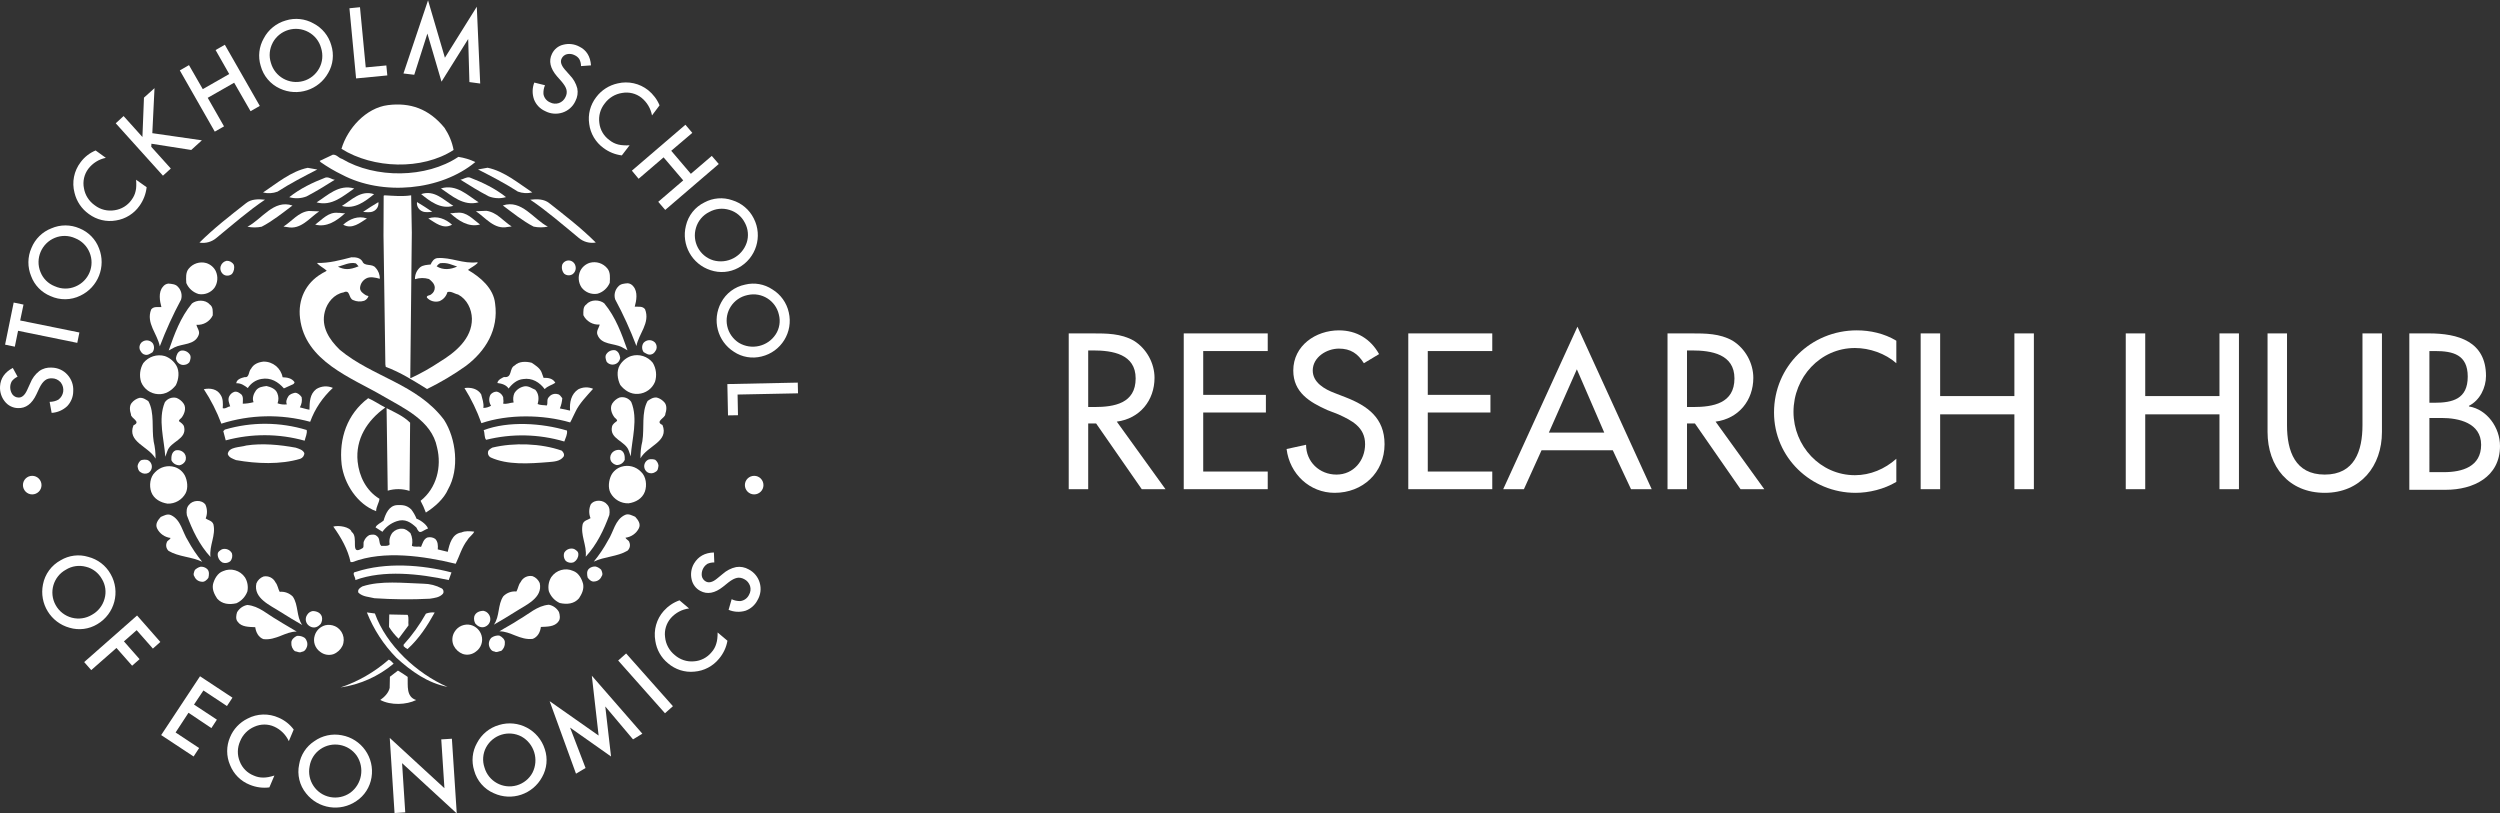 <?xml version="1.0" encoding="utf-8"?>
<!-- Generator: Adobe Illustrator 15.0.0, SVG Export Plug-In . SVG Version: 6.00 Build 0)  -->
<!DOCTYPE svg PUBLIC "-//W3C//DTD SVG 1.1//EN" "http://www.w3.org/Graphics/SVG/1.1/DTD/svg11.dtd">
<svg version="1.1"
	 id="svg2" xmlns:rdf="http://www.w3.org/1999/02/22-rdf-syntax-ns#" xmlns:cc="http://creativecommons.org/ns#" xmlns:svg="http://www.w3.org/2000/svg" xmlns:dc="http://purl.org/dc/elements/1.1/"
	 xmlns="http://www.w3.org/2000/svg" xmlns:xlink="http://www.w3.org/1999/xlink" x="0px" y="0px" width="248.682px"
	 height="80.903px" viewBox="-0.014 8.542 248.682 80.903" enable-background="new -0.014 8.542 248.682 80.903"
	 xml:space="preserve">
<rect x="-0.014" y="8.542" width="248.682" height="80.903" fill="#333333" stroke="none"/>
<g id="g10" transform="matrix(1.333,0,0,-1.333,0,133.653)">
	<g id="g12" transform="scale(0.1)">
		<path id="path14" fill="#FFFFFF" d="M338.379,826.652c-1.091,5.933-3.453,11.503-6.782,16.527
			c-11.741,14.344-25.726,19.006-42.191,16.948s-30.264-17.494-34.684-32.626C278.328,812.67,314.832,811.399,338.379,826.652"/>
		<path id="path16" fill="#FFFFFF" d="M238.44,818.482l0.725-0.908c5.024-3.512,10.349-6.661,15.861-9.324
			c30.143-15.981,73.788-12.045,99.576,9.382c-3.995,1.937-8.295,3.208-12.653,3.875c-23.972-16.04-61.985-16.282-86.803-1.512
			c-2.604,0.667-3.875,3.267-6.841,3.146L238.44,818.482"/>
		<path id="path18" fill="#FFFFFF" d="M196.187,794.934c3.571-0.908,7.324-0.667,10.774,0.604
			c9.565,6.174,19.794,11.44,29.722,16.527l-7.141,1.271C217.072,810.791,206.235,801.592,196.187,794.934"/>
		<path id="path20" fill="#FFFFFF" d="M228.571,791.968c7.266,3.754,14.348,8.17,21.189,12.469
			c-2.424,0.179-4.178,2.238-6.962,1.633c-9.565-3.691-18.948-8.17-27.059-14.648C219.976,790.21,224.454,790.393,228.571,791.968"
			/>
		<path id="path22" fill="#FFFFFF" d="M236.137,787.548c11.44-3.146,19.977,4.904,28.088,10.353
			C252.784,801.35,244.248,792.635,236.137,787.548"/>
		<path id="path24" fill="#FFFFFF" d="M255.026,784.885c9.562-2.787,17.552,3.571,24.031,8.778
			C269.191,796.992,262.288,789.306,255.026,784.885"/>
		<path id="path26" fill="#FFFFFF" d="M183.413,786.881c-11.924-9.382-23.727-18.461-34.684-29.355
			c4.6-0.787,9.261,0.542,12.773,3.571c11.62,9.562,24.089,20.398,36.138,28.451C192.616,790.089,187.288,790.089,183.413,786.881"
			/>
		<path id="path28" fill="#FFFFFF" d="M270.824,780.465c2.3-0.242,5.204-0.604,7.383,0.304c2.787,1.088,4.482,3.933,4.058,6.962
			C278.207,785.369,274.578,783.007,270.824,780.465"/>
		<path id="path30" fill="#FFFFFF" d="M184.563,769.387c3.512-0.725,7.083-0.725,10.594,0c7.928,4.058,16.04,10.594,23.002,15.802
			C204.056,789.969,195.278,774.899,184.563,769.387"/>
		<path id="path32" fill="#FFFFFF" d="M211.439,769.508l2.908-0.421c10.049-2.179,16.644,7.02,23.727,11.741l-7.808,0.304
			C222.459,780.165,217.738,773.445,211.439,769.508"/>
		<path id="path34" fill="#FFFFFF" d="M252.118,779.74c-7.141,0.787-11.682-4.904-17.01-8.778c8.599-2.3,16.223,2.904,22.339,8.536
			C255.568,779.195,254.117,779.861,252.118,779.74"/>
		<path id="path36" fill="#FFFFFF" d="M273.728,775.562c-6.658,2.241-12.894-0.363-17.736-4.658
			C262.65,767.088,268.824,772.537,273.728,775.562"/>
		<path id="path38" fill="#FFFFFF" d="M396.61,667.874c-4.237,1.091-9.445,1.15-12.59-1.996c-4.479-2.179-1.454-9.503-8.053-8.657
			c-1.029-0.546-4.6-1.875-4.9-4.479c3.087-0.363,6.537-1.271,8.353-4.116c2.662,3.512,6.354,6.72,10.957,7.083
			c6.537,1.029,12.166-2.362,15.978-7.507c2.483,2.545,5.449,2.966,7.932,4.724c-1.696,3.146-5.145,3.871-8.719,3.629l-1.633,4.42
			C402.543,664.124,399.152,666.182,396.61,667.874"/>
		<path id="path40" fill="#FFFFFF" d="M429.236,631.135c2.908,6.292,8.416,11.862,13.257,17.307
			c-3.571,1.516-7.625,1.395-11.136-0.421c-5.266-3.512-6.537-9.686-6.053-15.861l-7.628,1.633c1.029,2.421,1.637,5.024,1.816,7.628
			c-0.967,1.15-1.754,2.783-3.512,3.025c-2.358,0.667-4.9-0.179-6.416-2.117c-1.996-1.754-0.604-4.6-1.633-6.357
			c-2.3,0.366-4.72,0.121-6.841,1.091c1.091,3.754,0.97,7.628-1.754,10.653c-2.604,1.029-4.662,2.845-7.749,2.604
			c-3.208-0.483-6.053-2.3-7.808-5.087c-0.97-2.179-1.15-4.658-0.608-7.02c-2.783-0.121-5.083-1.512-7.866-0.787
			c0.663,1.454,0,3.087,0.121,4.541c-0.729,2.238-2.666,3.933-4.966,4.358c-1.816-0.062-3.508-0.908-4.6-2.362
			c-1.333-2.6-1.15-5.691,0.483-8.17c-1.696-1.029-3.691-1.637-5.75-1.637c0.546,3.574-0.846,6.841-1.633,10.17
			c-2.545,4.116-7.566,5.391-12.469,4.662c5.145-8.232,9.382-17.069,12.649-26.21c19.735,6.775,45.824,6.541,66.226,0.549
			C426.878,625.921,427.907,628.711,429.236,631.135"/>
		<path id="path42" fill="#FFFFFF" d="M421.003,609.097c0.908,2.6,2.424,5.325,2,8.174c-18.827,5.632-43.766,7.258-62.168,0.3
			c0.908-2.3,0.363-5.566,1.816-7.207C381.841,615.154,401.997,614.729,421.003,609.097"/>
		<path id="path44" fill="#FFFFFF" d="M420.399,597.722c1.029,1.626-0.121,3.567-1.392,4.6c-15.377,5.383-35.592,6.108-51.636,2.241
			c-1.15-0.615-2.966-1.641-3.267-3.032c-0.425-1.699,0.363-3.45,1.875-4.292c12.59-5.815,28.934-4.666,43.162-3.516
			C413.196,594.09,417.737,594.207,420.399,597.722"/>
		<path id="path46" fill="#FFFFFF" d="M184.805,648.988c2.303,3.571,5.933,6.053,10.111,6.782c7.02,1.329,12.649-2.241,16.827-7.024
			l4.479,2c1.333,0.784,3.27,0.908,3.45,2.662c-2.058,2.966-5.446,3.512-8.895,3.633c-1.274,6.837-7.266,11.803-14.286,11.682
			c-3.754-0.425-7.386-1.816-9.261-5.328c-2-1.937-1.15-6.841-4.724-6.233c-2.479-0.608-6.112-1.637-6.295-4.603
			C179.659,652.804,182.446,650.805,184.805,648.988"/>
		<path id="path48" fill="#FFFFFF" d="M248.306,649.109c-4.058,1.758-8.657,1.454-12.411-0.908
			c-4.904-3.812-4.904-9.503-5.083-15.374c-2.421,0.363-4.904,1.271-7.145,1.754c1.333,2.3,1.816,5.024,1.333,7.628
			c-1.088,1.512-2.845,3.27-4.962,3.27c-1.937-0.487-4.116-1.091-5.145-2.966c-1.029-1.637-1.879-3.875-0.908-5.691
			c-2.362-0.304-4.783-0.062-6.962,0.787c0.908,2.421,0.846,5.145-0.183,7.504c-1.208,3.27-4.904,4.662-8.049,5.387
			c-2.966-0.421-5.874-0.663-7.87-3.267c-1.633-2.241-3.087-5.812-1.816-8.778c-2.604-0.725-5.328-1.088-8.049-1.15
			c0,2.3,0.604,5.024-0.97,6.841c-1.454,1.15-3.025,2.483-5.204,2.058c-1.758-0.546-3.208-1.816-3.995-3.512
			c-1.212-2.604,0.242-5.387,0.787-7.383c-1.937-0.121-3.453-2.058-5.57-1.333c0.242,3.45,0.3,7.203-1.633,9.987
			c-2.545,4.299-7.69,5.208-12.473,4.178c5.328-8.053,9.686-16.707,13.077-25.723c21.489,6.841,44.491,7.324,66.284,1.392
			C234.866,633.494,240.74,642.147,248.306,649.109"/>
		<path id="path50" fill="#FFFFFF" d="M167.677,617.996l-1.15-1.15l1.813-6.899c19.31,5.208,39.65,5.149,58.901-0.242
			c0.542,2.6,2.058,5.325,1.512,7.983C208.839,623.745,187.592,623.87,167.677,617.996"/>
		<path id="path52" fill="#FFFFFF" d="M226.996,600.447c-1.088,2.476-3.992,3.208-6.416,4.05c-11.741,2.175-25.06,3.45-36.863,1.633
			c-4.904-1.509-13.136-0.85-13.861-6.357c0.908-2.783,3.812-3.508,6.112-4.541c15.436-2.783,33.355-3.442,48.003,0.967
			C225.787,596.873,226.996,598.506,226.996,600.447"/>
		<path id="path54" fill="#FFFFFF" d="M295.884,549.595c6.237,2.175,10.532-0.784,14.711-4.666c2.721-5.742,3.267-2.9,8.716-0.718
			c-1.392,3.633-6.962,6.841-8.595,7.258c-0.97,2.542-2.362,4.9-3.995,7.024c-3.512,3.267-6.537,3.267-10.532,3.149
			c-6.053-0.366-8.657-6.665-10.049-11.565c-2-1.75-5.145-2.849-5.995-5.083l5.145-3.274
			C287.893,545.413,291.585,548.137,295.884,549.595"/>
		<path id="path56" fill="#FFFFFF" d="M348.728,535.613c1.212,2.241,4.358,4.292,5.024,6.233c-3.267,0.359-6.658,0.667-9.503-0.608
			c-7.02-0.967-8.958-8.591-10.228-14.465l-7.449,1.816c0.245,2.966,0.121,5.867-1.937,7.874c-1.754,1.208-3.992,1.509-5.991,0.967
			c-2.783-1.392-3.391-4.365-4.541-6.958c-2.117,0.542-4.904-0.366-6.837,0.776c0.725,3.208,0.3,6.548-1.091,9.507
			c-1.937,1.641-3.512,3.208-6.112,3.267c-2.725,0.19-5.391-0.908-7.266-2.9c-1.937-2.483-2.725-5.691-2.12-8.774
			c-1.15-1.641-4.116-0.908-6.233-1.157c-2.241,2-0.546,5.574-3.45,7.449c-1.271,1.333-3.875,1.091-5.57,0.608
			c-1.696-0.967-3.087-2.483-3.812-4.299c-1.029-1.633,0.242-4.417-1.091-5.383c-10.107-6.299-2.542,8.291-8.232,12.1
			c-1.088,3.691-9.562,5.142-13.678,3.94c5.87-8.174,10.833-16.948,12.891-26.455h1.454c23.547,8.958,53.448,4.417,76.996-1.274
			C342.795,523.689,344.553,530.281,348.728,535.613"/>
		<path id="path58" fill="#FFFFFF" d="M336.804,511.399c-22.094,5.815-49.274,7.69-71.125,0.483
			c-4.058-0.425-0.242-4.058-0.604-6.174c21.064,7.749,47.878,4.724,69.672,0L336.804,511.399"/>
		<path id="path60" fill="#FFFFFF" d="M330.447,495.535c0.85,1.333,0.425,3.091-0.908,3.94c-4.175,2.241-8.895,3.45-13.619,3.508
			c-15.132,0.483-31.901,2.483-45.579-2c-1.637-0.967-3.816-2.175-3.029-4.658c3.27-3.149,7.749-3.091,11.986-4.175
			c13.74-0.908,27.543-1.091,41.283-0.366C324.214,492.385,327.905,492.634,330.447,495.535"/>
		<path id="path62" fill="#FFFFFF" d="M172.943,734.099c1.571,1.875,2.117,4.479,1.45,6.837c-1.088,1.937-3.146,3.087-5.325,3.029
			c-2.12-0.425-3.816-1.937-4.479-3.995c-0.729-2.421,0.242-5.024,2.358-6.416C168.827,732.462,171.248,732.704,172.943,734.099"/>
		<path id="path64" fill="#FFFFFF" d="M148.125,719.147c4.479-0.787,8.958,0.967,11.741,4.541c2.545,3.691,2.908,8.474,1.029,12.59
			c-1.45,2.904-3.995,5.024-7.083,5.991c-4.779,1.333-9.924-0.304-13.074-4.175c-2.362-2.725-2.058-6.962-1.816-10.715
			C140.618,723.322,144.009,720.355,148.125,719.147"/>
		<path id="path66" fill="#FFFFFF" d="M112.712,707.644c-4.058-10.228,4.783-18.34,6.416-27.543
			c4.541,11.927,9.807,23.547,15.861,34.808c1.088,3.45,0.121,7.262-2.483,9.807c-1.633,1.813-4.358,1.996-6.962,2.238
			c-1.633-0.179-3.146-1.029-4.116-2.421c-3.512-3.995-2.3-10.715-1.088-15.132C117.495,709.34,114.529,710.006,112.712,707.644"/>
		<path id="path68" fill="#FFFFFF" d="M130.023,679.318c6.053,3.025,15.194,1.633,18.102,9.199c1.208,2.904-1.212,5.266-1.637,7.687
			c5.087-0.421,9.928,2.362,12.169,7.024c0,2.904,0.421,6.354-2.3,8.17c-3.27,3.812-9.807,3.391-13.198,0.725
			c-8.657-10.47-13.074-22.819-17.373-35.109L130.023,679.318"/>
		<path id="path70" fill="#FFFFFF" d="M105.146,682.647c-1.15-1.395-1.516-3.329-0.908-5.024c0.787-1.516,1.633-3.149,3.508-3.633
			c2.241-0.85,4.116,0.604,5.933,1.696c1.516,1.996,1.516,4.783,0.121,6.841c-2.058,2.421-5.687,2.721-8.112,0.663
			C105.447,683.009,105.326,682.826,105.146,682.647"/>
		<path id="path72" fill="#FFFFFF" d="M141.284,668.361c0.667,1.633,1.392,4.054,0.242,5.687c-1.454,2.179-4.058,3.329-6.658,2.845
			c-2.483-0.908-3.27-3.267-3.695-5.629c0.242-2.362,2-4.296,4.299-4.904C137.714,665.878,139.951,666.665,141.284,668.361"/>
		<path id="path74" fill="#FFFFFF" d="M106.842,667.632c-2.545-4.237-3.149-9.441-1.637-14.165c2.12-5.204,7.024-8.716,12.59-9.02
			c5.511-0.421,10.17,2.604,13.319,6.661c2.179,4.358,2.904,10.411,0.363,14.707c-1.937,3.27-4.962,5.753-8.536,7.024
			C117.07,674.535,110.713,672.477,106.842,667.632"/>
		<path id="path76" fill="#FFFFFF" d="M124.757,601.897c2.421,7.441,14.648,8.716,12.532,18.098c-0.425,2-2.421,3.142-3.875,4.299
			c0,1.143,1.15,1.626,1.996,2.6c2,2.6,3.695,6.962,1.637,10.291c-1.271,1.937-3.149,3.512-5.328,4.42
			c-3.329,0.908-6.899-0.425-8.837-3.27c-5.266-12.649-0.425-27.905,0.363-40.613L124.757,601.897"/>
		<path id="path78" fill="#FFFFFF" d="M99.514,621.204c-5.021-12.466,11.261-15.615,16.465-24.873
			c0.062,4.292-0.421,8.591-1.392,12.708c-1.633,9.983,0.787,21.489-3.933,30.084c-1.937,1.333-3.995,2.845-6.779,2.542
			c-2.303-0.667-4.299-1.996-5.753-3.812c-1.816-2.241-1.392-5.812-0.483-8.474C97.214,626.47,105.688,623.928,99.514,621.204"/>
		<path id="path80" fill="#FFFFFF" d="M133.898,591.365c1.696,0.359,3.208,1.392,4.116,2.9c0.97,1.816,0.787,4.058-0.363,5.757
			c-1.575,2.109-4.237,3.083-6.841,2.417c-2.783-1.274-3.146-4.358-3.025-7.266C128.873,592.757,131.294,591.306,133.898,591.365"/>
		<path id="path82" fill="#FFFFFF" d="M104.784,586.216c1.633-1.267,3.871-1.458,5.687-0.608c2.604,1.458,3.512,4.79,2.058,7.383
			c-0.604,1.099-1.571,1.941-2.725,2.366c-1.571,0.3-3.208,0.242-4.72-0.242c-1.392-1.091-2.3-2.666-2.542-4.358
			C102.784,589.241,102.968,587.249,104.784,586.216"/>
		<path id="path84" fill="#FFFFFF" d="M124.94,562.727c5.629-0.176,10.836,2.849,13.499,7.808c1.996,3.882,1.271,9.448-0.604,13.198
			c-1.637,3.032-4.299,5.273-7.57,6.299c-5.204,1.633-10.895,0.117-14.648-3.875c-3.812-3.508-4.537-10.049-2.845-14.773
			C114.708,566.184,119.733,563.518,124.94,562.727"/>
		<path id="path86" fill="#FFFFFF" d="M159.141,547.354c-1.091,2.791-3.691,2.791-5.75,4.358c1.329,3.325,1.271,7.024-0.183,10.291
			c-2.904,3.933-9.565,3.391-12.228-0.125c-1.996-1.934-2.058-5.2-1.633-7.808c4.054-11.016,9.261-22.031,17.615-31.113
			C155.933,531.614,161.136,538.997,159.141,547.354"/>
		<path id="path88" fill="#FFFFFF" d="M124.332,533.738c-0.905-2.124-0.363-4.6,1.333-6.24c7.566-4.541,17.373-4.358,25.122-8.174
			c-4.058,4.966-7.628,10.239-10.653,15.864c-4.116,6.299-5.145,15.439-12.59,18.948c-2.787,1.326-5.391-0.425-7.69-1.333
			c-2.179-2.424-4.296-5.325-2.721-8.591c1.934-3.94,5.75-6.541,10.045-7.09C126.515,535.496,124.699,535.364,124.332,533.738"/>
		<path id="path90" fill="#FFFFFF" d="M165.678,518.899c2.12-0.908,4.541-0.483,6.237,1.033c1.271,1.633,1.633,3.816,1.029,5.808
			c-1.454,2.666-4.603,3.882-7.445,2.915c-1.637-0.974-3.27-1.882-3.149-3.999C162.411,522.239,163.682,520.115,165.678,518.899"/>
		<path id="path92" fill="#FFFFFF" d="M150.121,504.5c2.3-0.542,4.116,1.274,5.266,2.842c0.546,2.124,0.908,5.024-1.029,6.724
			c-1.329,1.143-3.087,1.75-4.904,1.567c-1.575-0.425-2.966-1.267-4.116-2.358c-0.667-1.45-1.512-3.574-0.363-4.907
			C145.822,506.192,147.821,504.734,150.121,504.5"/>
		<path id="path94" fill="#FFFFFF" d="M176.331,488.401c3.816,1.75,6.72,4.893,8.174,8.833c0.725,3.574,0.121,7.324-1.816,10.474
			c-3.571,5.259-10.474,7.266-16.344,4.658c-4.116-1.392-6.537-5.933-7.507-9.807c-0.725-4.05,1.029-7.507,3.087-10.657
			C165.557,487.727,170.944,487.185,176.331,488.401"/>
		<path id="path96" fill="#FFFFFF" d="M209.139,481.978c5.632-3.508,10.957-6.833,16.285-9.807
			c-4.479,6.299-2.725,14.897-7.024,21.189c-2.542,2.6-6.174,3.933-9.803,3.567c-1.274,2.3-1.395,4.907-3.149,7.09
			c-1.633,3.325-5.266,5.083-8.899,4.351c-2.421-0.908-4.358-2.725-5.325-5.142C188.741,492.092,201.757,486.819,209.139,481.978"/>
		<path id="path98" fill="#FFFFFF" d="M196.428,461.638c9.445-1.143,16.586,5.757,24.88,5.632
			c-4.237,2.659-9.686,5.574-14.528,8.716c-7.266,4.05-13.561,10.349-22.339,11.14c-3.208-0.608-5.991-2.607-7.625-5.449
			c-0.667-1.934-1.212-5.208,0.421-7.024c2.845-4.116,8.595-3.875,13.136-4.116C190.858,466.787,192.737,463.03,196.428,461.638"/>
		<path id="path100" fill="#FFFFFF" d="M239.165,472.903c1.029,1.626,1.392,3.633,0.908,5.508c-0.97,2.959-3.875,4.116-6.779,4.175
			c-1.696-0.242-3.208-1.274-4.116-2.725c-1.937-2.725-1.274-6.475,1.45-8.35c0.483-0.366,1.091-0.608,1.637-0.85
			C235.049,469.695,237.349,470.962,239.165,472.903"/>
		<path id="path102" fill="#FFFFFF" d="M238.861,452.132c2.787-2.175,6.416-2.842,9.807-1.75c2.966,1.15,5.387,3.391,6.779,6.233
			c2.483,5.632-0.059,12.231-5.687,14.707c-2.241,0.974-4.724,1.216-7.083,0.674c-3.816-1.033-6.841-3.94-7.932-7.69
			C233.295,459.763,234.987,454.856,238.861,452.132"/>
		<path id="path104" fill="#FFFFFF" d="M217.313,458.855c-0.183-2.358,0.787-4.717,2.662-6.233c1.754-0.183,3.391-1.516,5.208-0.425
			c1.996,0.125,3.267,2.058,3.812,3.875c0.667,2.241,0,4.717-1.633,6.416c-1.696,1.216-3.754,1.758-5.874,1.575
			C219.492,463.213,217.13,461.155,217.313,458.855"/>
		<path id="path106" fill="#FFFFFF" d="M303.995,454.197c8.657,7.808,15.073,17.798,20.277,27.297
			c-2.238,0.242-4.417-0.059-6.537-0.842c-4.662-8.298-10.228-16.106-16.644-23.13v-1.143
			C301.937,455.471,302.904,454.739,303.995,454.197"/>
		<path id="path108" fill="#FFFFFF" d="M279.661,480.769l-5.991,0.791c5.024-12.656,12.528-24.214,22.094-33.904
			c11.199-10.173,23.306-18.765,38.075-21.672C310.895,435.974,288.135,457.097,279.661,480.769"/>
		<path id="path110" fill="#FFFFFF" d="M304.116,479.744l-13.74,0.293l-0.183-9.316c2-3.208,4.42-6.174,7.145-8.774l7.383,9.924
			C304.358,474.529,305.208,477.32,304.116,479.744"/>
		<path id="path112" fill="#FFFFFF" d="M290.013,446.331c-10.532-9.207-22.76-16.289-36.017-20.771
			c14.586,2.124,28.326,8.291,39.646,17.739C292.555,444.324,291.585,445.781,290.013,446.331"/>
		<path id="path114" fill="#FFFFFF" d="M310.474,416.184c-7.628,2.417-6.116,10.708-6.357,17.249
			c-2.362,1.692-4.783,3.267-7.262,4.724l-5.995-4.6l-0.179-8.357c-0.908-3.875-4.058-6.907-7.024-8.958
			C291.647,412.002,303.208,412.61,310.474,416.184"/>
		<path id="path116" fill="#FFFFFF" d="M420.883,734.341c-1.571,1.875-2.117,4.417-1.392,6.841c1.212,2.6,4.299,3.75,6.903,2.542
			c1.45-0.667,2.542-2,2.904-3.512c0.725-2.421-0.242-5.024-2.362-6.416C424.94,732.704,422.578,732.949,420.883,734.341"/>
		<path id="path118" fill="#FFFFFF" d="M445.763,719.389c-4.479-0.787-9.02,0.967-11.803,4.541
			c-2.545,3.691-2.908,8.474-1.029,12.528c1.45,2.908,3.995,5.024,7.083,5.995c4.779,1.329,9.924-0.304,13.074-4.178
			c2.362-2.725,2.058-6.962,1.816-10.774C453.208,723.563,449.879,720.539,445.763,719.389"/>
		<path id="path120" fill="#FFFFFF" d="M481.234,707.827c4.058-10.232-4.783-18.344-6.416-27.484
			c-4.541,11.927-9.807,23.61-15.861,34.808c-1.088,3.45-0.121,7.262,2.483,9.807c1.633,1.816,4.358,2.058,6.962,2.238
			c1.633-0.179,3.149-1.029,4.116-2.358c3.512-4.058,2.3-10.715,1.029-15.135C476.451,709.582,479.359,710.248,481.234,707.827"/>
		<path id="path122" fill="#FFFFFF" d="M463.861,679.56c-6.053,3.025-15.194,1.571-18.098,9.141
			c-1.15,2.904,1.212,5.266,1.633,7.687c-5.083-0.425-9.928,2.358-12.166,6.962c0,2.904-0.425,6.354,2.358,8.17
			c3.27,3.812,9.807,3.45,13.198,0.729c8.657-10.474,13.015-22.822,17.373-35.112L463.861,679.56"/>
		<path id="path124" fill="#FFFFFF" d="M488.742,682.888c1.15-1.395,1.512-3.329,0.908-5.087c-0.787-1.45-1.633-3.087-3.512-3.633
			c-2.238-0.846-4.116,0.608-5.933,1.637c-1.454,1.996-1.512,4.783-0.121,6.841c2.058,2.421,5.691,2.783,8.112,0.725
			C488.438,683.189,488.621,683.009,488.742,682.888"/>
		<path id="path126" fill="#FFFFFF" d="M452.604,668.603c-0.667,1.633-1.392,4.054-0.242,5.691c1.45,2.238,4.054,3.329,6.658,2.904
			c2.483-0.97,3.267-3.27,3.691-5.629c-0.3-2.362-1.996-4.358-4.296-4.904C456.237,666.12,453.995,666.845,452.604,668.603"/>
		<path id="path128" fill="#FFFFFF" d="M487.046,667.815c2.542-4.299,3.149-9.445,1.633-14.165c-2.117-5.208-7.02-8.657-12.59-9.02
			c-5.508-0.425-10.17,2.604-13.315,6.658c-2.179,4.358-2.908,10.411-0.425,14.648c1.937,3.27,4.962,5.753,8.536,6.962
			C476.818,674.715,483.234,672.656,487.046,667.815"/>
		<path id="path130" fill="#FFFFFF" d="M469.127,602.132c-2.421,7.456-14.648,8.723-12.528,18.105
			c0.483,1.992,2.421,3.149,3.812,4.292c0,1.157-1.15,1.641-1.996,2.607c-2,2.607-3.695,6.962-1.637,10.291
			c1.271,2,3.149,3.571,5.328,4.479c3.329,0.908,6.899-0.421,8.837-3.267c5.266-12.653,0.425-27.909-0.363-40.624L469.127,602.132"
			/>
		<path id="path132" fill="#FFFFFF" d="M494.249,621.446c5.087-12.473-11.199-15.491-16.403-24.88
			c-0.062,4.299,0.363,8.599,1.392,12.715c1.633,9.99-0.85,21.489,3.933,30.084c1.937,1.333,4.058,2.845,6.841,2.542
			c2.3-0.604,4.358-1.996,5.87-3.812c1.816-2.241,1.392-5.87,0.487-8.474C496.67,626.712,488.196,624.112,494.249,621.446"/>
		<path id="path134" fill="#FFFFFF" d="M459.987,591.541c-1.692,0.366-3.146,1.392-4.116,2.849c-0.967,1.809-0.784,4.05,0.366,5.75
			c1.512,2.183,4.237,3.149,6.837,2.542c2.787-1.267,3.149-4.358,3.029-7.258C465.011,592.991,462.653,591.482,459.987,591.541"/>
		<path id="path136" fill="#FFFFFF" d="M489.104,586.458c-1.633-1.208-3.812-1.45-5.691-0.542c-2.604,1.45-3.571,4.717-2.117,7.383
			c0.604,1.091,1.571,2,2.783,2.417c1.575,0.366,3.208,0.249,4.72-0.234c1.395-1.091,2.3-2.666,2.483-4.365
			C490.979,589.3,490.979,587.425,489.104,586.458"/>
		<path id="path138" fill="#FFFFFF" d="M468.948,562.976c-5.629-0.19-10.836,2.842-13.499,7.808c-2,3.867-1.271,9.441,0.604,13.198
			c1.575,3.018,4.299,5.259,7.566,6.292c5.208,1.633,10.895,0.125,14.648-3.816c3.816-3.508,4.541-10.049,2.845-14.766
			C479.176,566.419,474.152,563.694,468.948,562.976"/>
		<path id="path140" fill="#FFFFFF" d="M434.747,547.595c1.088,2.783,3.691,2.842,5.808,4.299
			c-1.329,3.333-1.271,7.024,0.183,10.291c2.904,3.933,9.565,3.391,12.228-0.117c1.996-1.941,2.058-5.215,1.633-7.808
			c-4.054-11.023-9.261-22.039-17.615-31.121C437.955,531.797,432.81,539.246,434.747,547.595"/>
		<path id="path142" fill="#FFFFFF" d="M469.552,533.855c0.908-2.183,0.363-4.6-1.392-6.233c-7.628-4.541-17.373-4.358-25.181-8.174
			c4.054,4.966,7.625,10.232,10.653,15.857c4.116,6.24,5.145,15.439,12.59,18.955c2.725,1.326,5.387-0.425,7.687-1.333
			c2.179-2.424,4.358-5.332,2.725-8.599c-1.937-3.875-5.691-6.475-9.987-7.024C467.435,535.672,469.19,535.496,469.552,533.855"/>
		<path id="path144" fill="#FFFFFF" d="M428.207,519.09c-2.117-0.908-4.537-0.483-6.233,1.025c-1.333,1.633-1.696,3.809-1.091,5.874
			c1.454,2.666,4.603,3.867,7.445,2.9c1.637-0.967,3.27-1.934,3.149-4.058C431.477,522.473,430.206,520.357,428.207,519.09"/>
		<path id="path146" fill="#FFFFFF" d="M443.705,504.676c-2.3-0.542-4.116,1.274-5.266,2.849c-0.546,2.117-0.908,5.024,1.029,6.716
			c1.333,1.157,3.146,1.699,4.904,1.575c1.575-0.417,2.966-1.267,4.116-2.358c0.667-1.458,1.512-3.567,0.363-4.9
			C448.004,506.375,446.005,504.866,443.705,504.676"/>
		<path id="path148" fill="#FFFFFF" d="M417.616,488.577c-3.816,1.699-6.72,4.907-8.174,8.833
			c-0.725,3.574-0.121,7.324,1.816,10.474c3.633,5.273,10.474,7.266,16.285,4.666c4.116-1.392,6.537-5.933,7.504-9.807
			c0.729-4.058-1.029-7.507-3.087-10.649C428.39,487.91,423.003,487.368,417.616,488.577"/>
		<path id="path150" fill="#FFFFFF" d="M384.745,482.219c-5.629-3.508-11.016-6.841-16.282-9.8
			c4.479,6.292,2.725,14.883,7.02,21.182c2.542,2.607,6.174,3.94,9.807,3.574c1.271,2.3,1.392,4.9,3.149,7.075
			c1.633,3.333,5.266,5.09,8.895,4.365c2.424-0.908,4.299-2.783,5.328-5.149C405.147,492.327,392.19,487.068,384.745,482.219"/>
		<path id="path152" fill="#FFFFFF" d="M397.456,461.822c-9.441-1.15-16.586,5.75-24.877,5.632
			c4.175,2.666,9.807,5.508,14.528,8.716c7.262,4.058,13.561,10.349,22.335,11.133c3.208-0.601,5.995-2.6,7.566-5.449
			c0.667-1.934,1.212-5.2-0.363-7.017c-2.845-4.116-8.595-3.875-13.136-4.116C403.088,466.97,401.151,463.213,397.456,461.822"/>
		<path id="path154" fill="#FFFFFF" d="M354.723,473.079c-1.029,1.641-1.333,3.633-0.908,5.508c0.967,2.974,3.875,4.116,6.779,4.175
			c1.696-0.293,3.208-1.267,4.116-2.725c1.875-2.717,1.271-6.475-1.454-8.408c-0.483-0.366-1.088-0.601-1.633-0.85
			C358.898,469.871,356.539,471.145,354.723,473.079"/>
		<path id="path156" fill="#FFFFFF" d="M355.023,452.322c-2.725-2.183-6.416-2.908-9.807-1.758c-2.963,1.15-5.387,3.384-6.779,6.233
			c-1.512,3.333-1.271,7.2,0.667,10.291c2.483,4.175,7.445,6.24,12.166,5.083c3.816-1.025,6.782-3.933,7.932-7.69
			C360.593,459.947,358.898,455.047,355.023,452.322"/>
		<path id="path158" fill="#FFFFFF" d="M376.633,459.097c0.183-2.424-0.846-4.724-2.662-6.233c-1.816-0.183-3.391-1.509-5.208-0.425
			c-1.934,0.117-3.267,2.058-3.812,3.875c-0.667,2.234,0,4.724,1.633,6.35c1.696,1.216,3.754,1.816,5.874,1.641
			C374.454,463.455,376.816,461.338,376.633,459.097"/>
		<path id="path160" fill="#FFFFFF" d="M397.094,794.993c-3.571-0.908-7.324-0.667-10.774,0.608
			c-9.565,6.174-19.794,11.44-29.722,16.523l7.145,1.271C376.15,810.854,386.986,801.654,397.094,794.993"/>
		<path id="path162" fill="#FFFFFF" d="M364.647,792.027c-7.262,3.754-14.345,8.174-21.185,12.469
			c2.421,0.242,4.178,2.179,6.962,1.637c9.565-3.695,18.948-8.174,27.059-14.648C373.246,790.21,368.763,790.456,364.647,792.027"/>
		<path id="path164" fill="#FFFFFF" d="M357.081,787.61c-11.44-3.149-20.035,4.962-28.147,10.349
			C340.496,801.471,348.97,792.693,357.081,787.61"/>
		<path id="path166" fill="#FFFFFF" d="M338.196,784.944c-9.565-2.783-17.552,3.512-24.031,8.778
			C324.093,797.051,330.934,789.364,338.196,784.944"/>
		<path id="path168" fill="#FFFFFF" d="M409.805,786.944c11.927-9.382,23.73-18.464,34.688-29.359
			c-4.6-0.787-9.261,0.483-12.773,3.512c-11.624,9.562-24.093,20.398-36.138,28.451
			C400.606,790.152,405.992,790.089,409.805,786.944"/>
		<path id="path170" fill="#FFFFFF" d="M322.456,780.528c-2.3-0.242-5.204-0.608-7.324,0.3c-2.783,1.091-4.479,3.995-4.054,6.962
			C315.011,785.431,318.706,783.069,322.456,780.528"/>
		<path id="path172" fill="#FFFFFF" d="M408.717,769.45c-3.512-0.725-7.083-0.725-10.594,0c-7.928,4.054-16.04,10.591-23.002,15.798
			C389.165,789.969,398.002,774.958,408.717,769.45"/>
		<path id="path174" fill="#FFFFFF" d="M381.72,769.571l-2.966-0.363c-10.049-2.179-16.586,7.02-23.73,11.741l7.811,0.304
			C370.763,780.165,375.483,773.504,381.72,769.571"/>
		<path id="path176" fill="#FFFFFF" d="M341.1,779.799c7.145,0.787,11.686-4.9,17.01-8.774c-8.595-2.3-16.223,2.904-22.335,8.533
			C337.712,779.195,339.104,779.92,341.1,779.799"/>
		<path id="path178" fill="#FFFFFF" d="M319.493,775.562c6.658,2.241,12.891-0.363,17.736-4.658
			C330.568,767.088,324.456,772.595,319.493,775.562"/>
		<path id="path180" fill="#FFFFFF" d="M287.41,634.461c-4.237,2.179-8.416,5.087-12.773,6.962
			c-15.557-11.744-21.973-29.901-19.794-49.515c1.816-14.224,11.624-29.604,25.726-34.805c0,3.45,2.241,6.167,2.483,9.258
			c-9.99,6.05-15.135,16.831-16.285,27.729C265.074,610.913,273.849,624.778,287.41,634.461"/>
		<path id="path182" fill="#FFFFFF" d="M305.508,572.234l0.425,50.903c-4.904,4.907-11.44,7.749-17.556,10.84l0.85-61.567
			C294.551,573.992,300.242,573.933,305.508,572.234"/>
		<path id="path184" fill="#FFFFFF" d="M325.726,739.849c0.667,0.967,1.512,1.754,2.542,2.3c5.812,0.667,8.536-1.212,12.773-2.483
			C336.379,737.487,330.568,736.762,325.726,739.849L325.726,739.849z M328.209,668.661c-6.962-4.658-14.286-8.774-21.852-12.286
			l-0.304,0.3l1.15,108.296l-0.483,27.843c-6.537-1.029-13.077-0.363-19.856,0l-0.667-0.3l-0.121-29.663l1.392-96.248l0.304-1.816
			c10.895-3.995,20.944-10.411,30.813-16.523c10.107,4.962,19.852,10.715,28.993,17.252c14.832,11.199,24.456,27.177,21.793,46.428
			c-1.091,11.44-11.078,19.915-20.281,25.181c2.362,1.879,4.966,2.966,7.145,5.087v0.663c-10.836-1.392-19.735,3.875-29.963,3.087
			c-2.604-0.242-4.116-2.662-5.024-4.779c-2.787-0.304-5.57-0.366-7.749-2c-2.604-2.238-4.054-5.508-3.933-8.958
			c3.387,1.088,7.083,1.15,10.47,0.121c1.937-1.512,4.178-3.512,4.299-6.295c0.059-2-0.908-3.937-2.542-5.024
			c-1.029-1.15-3.816-0.729-3.333-2.542c2.303-2.604,5.933-3.633,9.324-2.666c2.966,1.212,5.145,3.695,5.991,6.782
			c2.845,0.905,5.208-1.274,7.991-1.816c6.661-3.574,10.111-10.836,10.291-18.04C352.178,685.855,339.65,675.623,328.209,668.661"/>
		<path id="path186" fill="#FFFFFF" d="M252.059,739.545c4.237,1.029,8.716,3.633,13.436,2.483l2-2.179
			C260.471,736.945,256.718,737.307,252.059,739.545z M273.124,730.771c2.783,1.633,7.203,0.663,10.17-0.245
			c0.121,3.029-1.029,5.995-3.087,8.174c-2.542,3.512-8.353,0.667-9.928,4.904c-1.754,2.662-4.904,3.087-8.17,2.966
			c-8.232-2.12-16.465-4.42-25.668-4.237c1.937-2.362,5.024-3.695,7.266-5.753c-1.15-0.967-2.666-1.392-3.816-2.238
			c-11.924-6.962-17.794-19.431-16.102-33.234c3.754-32.205,38.562-44.432,61.743-57.99c15.56-9.141,36.504-18.281,40.499-38.379
			c3.629-14.465-0.304-30.447-12.29-39.888c1.512-2.783,2.845-5.757,3.937-8.774c6.537,4.116,13.499,10.225,16.586,17.366
			c8.654,15.198,6.053,37.712-3.029,51.877c-20.219,26.818-53.39,31.901-77.725,52.181c-7.866,7.566-14.224,17.19-11.199,28.572
			c1.637,6.658,6.962,13.074,13.923,14.282c5.266,2.545,3.512-4.479,7.266-5.75c2.542-1.15,5.446-1.333,8.17-0.483
			c1.512,0.667,2.725,1.937,3.208,3.512l-1.816,0.542c-1.937,1.212-4.658,2.908-4.479,5.632
			C268.824,726.834,270.582,729.375,273.124,730.771"/>
		<path id="path188" fill="#FFFFFF" d="M9.445,664.003l3.571-6.541c-1.633-0.725-3.087-1.875-4.237-3.267
			c-1.816-3.087-1.633-6.962,0.363-9.928c1.088-1.454,2.725-2.3,4.541-2.362c2.542-0.121,4.72,1.758,6.416,5.508l2.358,5.145
			c1.395,3.574,3.695,6.72,6.72,9.082c2.666,1.937,5.933,2.845,9.261,2.604c4.479-0.062,8.778-1.937,11.803-5.328
			c3.029-3.329,4.603-7.749,4.299-12.286c0-4.178-1.633-8.112-4.479-11.14c-3.149-2.966-7.266-4.779-11.624-5.028l-1.512,8.236
			c2.3,0,4.541,0.546,6.537,1.633c4.058,2.966,4.904,8.657,1.879,12.715c-0.125,0.179-0.304,0.363-0.487,0.542
			c-1.633,1.696-3.875,2.666-6.174,2.666c-0.967,0.059-1.875-0.062-2.845-0.304c-0.846-0.242-1.692-0.667-2.421-1.271
			c-0.787-0.667-1.512-1.392-2.117-2.241c-0.729-1.029-1.392-2.117-1.937-3.267l-2.3-4.904c-3.329-7.083-7.932-10.474-13.74-10.232
			c-3.816,0.062-7.449,1.879-9.807,4.904c-2.604,3.208-3.875,7.324-3.574,11.44C0.304,656.192,3.391,660.791,9.445,664.003"/>
		<path id="path190" fill="#FFFFFF" d="M14.952,699.412l44.187-8.958l-1.575-7.749l-44.187,9.02l-2.421-11.865l-7.266,1.516
			l6.416,31.414l7.328-1.512L14.952,699.412"/>
		<path id="path192" fill="#FFFFFF" d="M40.8,724.959c4.904-2.241,10.532-2.3,15.436-0.183c9.866,4.116,14.586,15.377,10.532,25.302
			c-1.996,4.904-5.87,8.778-10.774,10.715c-4.783,2.179-10.291,2.3-15.136,0.304c-9.987-4.058-14.828-15.498-10.774-25.485
			c1.879-4.841,5.691-8.657,10.532-10.594L40.8,724.959L40.8,724.959z M37.529,717.635c-6.658,2.721-11.924,8.112-14.407,14.89
			c-2.783,6.72-2.725,14.344,0.242,21.006c2.725,6.716,8.112,12.045,14.894,14.648c6.658,2.904,14.224,2.904,20.944,0
			c6.72-2.725,12.045-8.112,14.586-14.952c5.391-13.561-0.725-29.055-13.92-35.292C52.844,714.485,44.674,714.364,37.529,717.635"/>
		<path id="path194" fill="#FFFFFF" d="M71.246,826.289l7.628-5.508c-5.208-1.029-9.807-3.937-13.077-8.174
			c-3.083-4.116-4.296-9.382-3.267-14.465c0.846-5.208,3.812-9.807,8.17-12.832c4.178-3.212,9.507-4.482,14.711-3.633
			c5.087,0.725,9.686,3.512,12.653,7.749c1.45,1.937,2.542,4.175,3.025,6.537c0.304,1.271,0.483,2.542,0.483,3.812
			c0.062,1.575,0,3.087-0.121,4.662l7.87-5.57c-0.546-4.962-2.358-9.745-5.266-13.802c-4.116-5.929-10.532-9.924-17.615-11.016
			c-7.083-1.271-14.407,0.483-20.219,4.783c-5.387,3.812-9.199,9.441-10.715,15.861c-2.117,7.928-0.421,16.344,4.541,22.819
			C62.893,821.386,66.768,824.414,71.246,826.289"/>
		<path id="path196" fill="#FFFFFF" d="M106.176,836.338l1.15,29.359l7.87,7.083l-1.637-33.596l36.987-5.328l-7.932-7.203
			l-29.722,4.662l-0.121-2.3l14.59-16.223l-5.87-5.328l-35.229,39.104l5.87,5.391L106.176,836.338"/>
		<path id="path198" fill="#FFFFFF" d="M151.212,872.051l19.731,11.261l-10.17,17.915l6.903,3.937l26.089-45.641l-6.903-3.937
			l-12.228,21.248l-19.731-11.257l12.166-21.31l-6.899-3.933l-26.089,45.703l6.841,3.933L151.212,872.051"/>
		<path id="path200" fill="#FFFFFF" d="M202.057,891.665c2.908-10.411,13.74-16.465,24.155-13.561
			c5.083,1.392,9.32,4.845,11.862,9.445c2.545,4.662,3.029,10.107,1.454,15.132c-1.392,5.145-4.783,9.445-9.503,11.986
			c-9.503,5.145-21.368,1.633-26.576-7.87v-0.059C200.969,902.135,200.424,896.69,202.057,891.665L202.057,891.665z
			 M194.432,889.424c-2.12,6.903-1.274,14.348,2.358,20.643c3.391,6.416,9.324,11.199,16.285,13.195
			c6.899,2.179,14.465,1.392,20.76-2.179c6.478-3.329,11.261-9.199,13.257-16.223c2.179-6.899,1.392-14.465-2.3-20.76
			c-7.083-12.715-22.822-17.798-36.017-11.624C201.694,875.684,196.428,881.92,194.432,889.424"/>
		<path id="path202" fill="#FFFFFF" d="M268.524,933.19l4.296-44.916l15.377,1.454l0.725-7.445l-23.306-2.241l-4.962,52.361
			L268.524,933.19"/>
		<path id="path204" fill="#FFFFFF" d="M300.967,883.733l18.344,54.602l12.59-42.858l23.789,38.075l2.542-57.323l-8.049,1.088
			l-0.908,32.142l-19.915-31.838l-10.532,35.896l-9.807-30.751L300.967,883.733"/>
		<path id="path206" fill="#FFFFFF" d="M440.922,889.787l-7.449-0.542c0,1.816-0.421,3.571-1.271,5.204
			c-0.846,1.271-2.058,2.3-3.45,2.908c-1.754,0.967-3.812,1.208-5.75,0.784c-1.754-0.421-3.27-1.633-3.995-3.267
			c-1.15-2.3-0.363-4.966,2.362-8.174l3.75-4.237c2.666-2.725,4.603-6.112,5.57-9.803c0.667-3.27,0.121-6.599-1.392-9.507
			c-1.875-4.116-5.387-7.203-9.624-8.595c-4.299-1.392-8.961-1.029-12.957,1.091c-3.812,1.696-6.779,4.783-8.291,8.657
			c-1.454,4.116-1.392,8.595,0.183,12.649l7.987-1.996c-0.908-2.058-1.271-4.299-1.15-6.537c0.425-2.787,2.3-5.149,4.904-6.237
			c2.058-1.091,4.42-1.271,6.599-0.546c2.241,0.787,3.995,2.421,4.962,4.541c0.425,0.846,0.729,1.754,0.85,2.662
			s0.059,1.816-0.121,2.725c-0.242,0.97-0.667,1.937-1.212,2.845c-0.667,1.088-1.454,2.117-2.238,3.087l-3.633,4.116
			c-5.087,5.933-6.357,11.503-3.754,16.769c1.633,3.45,4.72,5.991,8.474,6.837c3.995,1.029,8.232,0.546,11.865-1.392
			C437.531,901.227,440.435,896.507,440.922,889.787"/>
		<path id="path208" fill="#FFFFFF" d="M492.07,859.944l-5.629-7.504c-0.97,5.204-3.754,9.866-7.87,13.195
			c-4.058,3.208-9.324,4.479-14.407,3.571c-5.266-0.784-9.928-3.629-13.074-7.928c-3.27-4.116-4.662-9.32-3.937-14.528
			c0.604-5.145,3.329-9.745,7.566-12.773c1.937-1.575,4.116-2.662,6.541-3.267c1.271-0.304,2.542-0.487,3.812-0.546
			c1.512-0.121,3.087-0.121,4.662,0l-5.812-7.566c-4.966,0.604-9.745,2.542-13.74,5.566c-5.812,4.237-9.686,10.715-10.594,17.86
			c-1.091,7.141,0.787,14.344,5.204,20.035c3.937,5.266,9.628,8.899,16.102,10.291c7.932,1.875,16.285,0,22.701-5.087
			C487.229,868.297,490.254,864.427,492.07,859.944"/>
		<path id="path210" fill="#FFFFFF" d="M500.786,826.048l14.648-17.194l15.619,13.381l5.204-6.053l-39.95-34.263l-5.208,6.053
			l18.647,15.981l-14.652,17.19l-18.644-15.981l-5.024,6.053l39.954,34.263l5.145-6.053L500.786,826.048"/>
		<path id="path212" fill="#FFFFFF" d="M529.237,780.407c-4.841-2.362-8.474-6.661-9.987-11.865
			c-3.087-10.232,2.6-21.064,12.832-24.214c10.474-3.025,21.489,2.725,25.001,13.074c1.633,4.904,1.15,10.353-1.333,14.894
			c-2.362,4.662-6.478,8.17-11.503,9.624C539.224,783.494,533.837,782.948,529.237,780.407z M525.604,787.548
			c6.357,3.391,13.865,3.995,20.643,1.633c7.02-2.117,12.832-7.02,16.102-13.557c6.899-13.378,1.754-29.843-11.503-36.925
			c-6.357-3.45-13.861-4.058-20.702-1.754c-13.923,4.479-21.973,19.006-18.402,33.171
			C513.497,777.741,518.584,784.157,525.604,787.548"/>
		<path id="path214" fill="#FFFFFF" d="M557.626,718.36c-10.532-2.241-17.311-12.532-15.07-23.064
			c1.088-5.204,4.296-9.745,8.774-12.59c9.382-5.57,21.489-2.725,27.422,6.357c2.845,4.358,3.691,9.745,2.362,14.769
			c-2.362,10.411-12.773,16.948-23.185,14.59C557.809,718.422,557.688,718.36,557.626,718.36
			C557.567,718.36,557.626,718.36,557.626,718.36z M555.872,726.167c7.02,1.758,14.407,0.425,20.398-3.571
			c6.237-3.812,10.657-9.987,12.228-17.131c3.453-14.707-5.629-29.418-20.336-32.93c-7.024-1.754-14.531-0.546-20.585,3.512
			c-12.349,7.808-16.523,23.851-9.562,36.742C541.648,719.693,548.185,724.596,555.872,726.167"/>
		<path id="path216" fill="#FFFFFF" d="M595.4,645.055l-45.099-0.908l0.304-15.436l-7.445-0.125l-0.483,23.368l52.54,1.091
			L595.4,645.055"/>
		<path id="path218" fill="#FFFFFF" d="M49.091,513.457c-9.441-5.149-12.891-17.014-7.687-26.389
			c2.542-4.666,6.962-8.115,12.107-9.448c5.087-1.333,10.532-0.542,15.011,2.183c4.603,2.542,7.991,6.841,9.382,11.924
			c1.454,5.024,0.729,10.415-1.996,14.824c-2.542,4.541-6.841,7.874-11.924,9.082C58.96,516.966,53.573,516.24,49.091,513.457z
			 M45.157,520.481c6.174,3.691,13.682,4.658,20.581,2.534c7.083-1.816,13.136-6.416,16.707-12.832
			c7.507-13.066,3.087-29.722-9.928-37.405c-6.233-3.757-13.74-4.724-20.702-2.659c-14.103,3.867-22.76,17.974-19.852,32.314
			C33.413,510.125,38.258,516.724,45.157,520.481"/>
		<path id="path220" fill="#FFFFFF" d="M113.983,454.563l-12.107,13.74l-9.503-8.357l11.682-13.257l-5.57-4.9l-11.682,13.257
			L67.98,438.516l-5.266,5.999l39.467,34.746l17.373-19.739L113.983,454.563"/>
		<path id="path222" fill="#FFFFFF" d="M169.248,411.702l-17.552,11.616l-7.024-10.532l17.073-11.25l-4.116-6.299l-17.073,11.44
			l-9.624-14.707l17.556-11.631l-4.116-6.292l-24.214,15.981l28.997,43.887l24.21-15.981L169.248,411.702"/>
		<path id="path224" fill="#FFFFFF" d="M219.067,394.146l-3.633-8.65c-2.238,4.775-6.053,8.65-10.895,10.825
			c-4.72,2.124-10.107,2.065-14.832-0.059c-4.841-2.051-8.716-5.991-10.653-10.898c-2.117-4.775-2.238-10.166-0.242-15.007
			c1.816-4.841,5.629-8.657,10.411-10.532c2.241-1.033,4.662-1.516,7.083-1.516c1.271,0,2.604,0.125,3.875,0.366
			c1.512,0.308,3.025,0.667,4.479,1.15l-3.754-8.84c-4.962-0.659-10.049,0.059-14.707,2c-6.72,2.659-11.986,7.991-14.648,14.714
			c-2.845,6.592-2.845,14.099,0,20.698c2.479,6.05,7.141,11.016,13.074,13.923c7.203,3.816,15.798,4.05,23.243,0.667
			C212.289,401.111,216.222,398.02,219.067,394.146"/>
		<path id="path226" fill="#FFFFFF" d="M230.933,366.665c-2.058-10.532,4.783-20.823,15.315-22.881
			c5.204-1.033,10.594,0.125,14.952,3.142c8.837,6.416,10.953,18.706,4.9,27.729c-6.233,8.833-18.398,10.957-27.239,4.775
			C234.624,376.472,231.72,371.873,230.933,366.665z M223.125,368.123c1.15,7.075,5.266,13.374,11.257,17.307
			c5.933,4.241,13.378,5.867,20.522,4.475c14.769-2.659,24.697-16.699,22.214-31.538c-1.15-7.134-5.208-13.55-11.261-17.549
			c-12.045-8.291-28.447-5.815-37.529,5.684C223.425,352.5,221.488,360.491,223.125,368.123"/>
		<path id="path228" fill="#FFFFFF" d="M294.309,331.853l-3.571,56.06l40.8-37.529l-2.362,36.438l7.932,0.483l3.629-55.745
			l-40.8,37.529l2.362-36.746L294.309,331.853"/>
		<path id="path230" fill="#FFFFFF" d="M361.439,365.816c2.966-10.349,13.802-16.282,24.093-13.315
			c5.024,1.458,9.324,4.9,11.744,9.5c4.904,9.749,1.271,21.614-8.232,26.939c-9.565,5.024-21.368,1.392-26.455-8.174
			C360.169,376.165,359.747,370.716,361.439,365.816z M353.752,363.516c-2.179,6.907-1.454,14.348,2.12,20.647
			c3.387,6.475,9.262,11.316,16.344,13.374c14.465,4.424,29.722-3.633,34.259-18.105c2.3-6.899,1.516-14.458-2.058-20.757
			c-6.962-12.891-22.698-18.164-36.017-12.041C361.198,349.717,355.811,355.95,353.752,363.516"/>
		<path id="path232" fill="#FFFFFF" d="M429.723,361.216l-19.673,54.119l36.559-25.664l-5.083,44.67l37.712-43.279l-6.962-4.241
			l-20.702,24.573l4.296-37.346l-30.568,21.555l11.561-30.147L429.723,361.216"/>
		<path id="path234" fill="#FFFFFF" d="M467.131,450.93l34.926-39.346l-5.933-5.273l-34.926,39.346L467.131,450.93"/>
		<path id="path236" fill="#FFFFFF" d="M506.961,490.576l7.145-6.057c-5.266-0.659-10.049-3.208-13.561-7.141
			c-3.391-3.875-5.024-9.075-4.358-14.165c0.483-5.266,3.087-10.107,7.203-13.44c3.933-3.442,9.078-5.2,14.286-4.717
			c5.145,0.3,9.928,2.783,13.195,6.782c1.637,1.816,2.845,3.992,3.512,6.35c0.363,1.208,0.667,2.483,0.787,3.757
			c0.183,1.509,0.242,3.083,0.242,4.658l7.324-6.174c-0.846-4.958-3.025-9.565-6.295-13.44c-4.541-5.566-11.199-9.082-18.402-9.624
			c-7.141-0.725-14.286,1.575-19.731,6.299c-5.087,4.175-8.416,10.107-9.386,16.641c-1.45,8.057,0.85,16.289,6.295,22.397
			C498.366,486.218,502.423,489.002,506.961,490.576"/>
		<path id="path238" fill="#FFFFFF" d="M532.628,526.289l0.3-7.449c-1.816,0.059-3.571-0.3-5.266-1.084
			c-2.966-2-4.537-5.508-4.054-9.023c0.3-1.758,1.454-3.267,3.025-4.116c2.241-1.208,4.966-0.542,8.174,2.058l4.358,3.574
			c2.845,2.542,6.295,4.358,10.049,5.149c3.267,0.542,6.595-0.125,9.441-1.758c3.995-2.065,6.962-5.691,8.174-9.99
			c1.271-4.358,0.667-9.023-1.633-12.891c-1.879-3.691-5.087-6.541-8.961-7.932c-4.175-1.267-8.657-1.033-12.649,0.667l2.3,7.925
			c1.996-1.025,4.296-1.45,6.537-1.392c2.783,0.366,5.204,2.124,6.416,4.666c1.15,2,1.454,4.358,0.787,6.541
			c-0.729,2.234-2.241,4.116-4.358,5.142c-0.85,0.483-1.758,0.791-2.666,0.967c-0.908,0.183-1.813,0.183-2.721,0
			c-1.029-0.242-2-0.601-2.908-1.084c-1.15-0.615-2.238-1.333-3.267-2.124l-4.299-3.45c-6.112-4.841-11.744-5.867-16.89-3.083
			c-3.387,1.75-5.75,4.958-6.537,8.716c-0.908,4.058-0.242,8.291,1.875,11.807C521.005,523.323,525.846,526.106,532.628,526.289"/>
		<path id="path240" fill="#FFFFFF" d="M30.872,576.526c0-3.809-3.146-6.899-6.962-6.899c-3.812,0-6.899,3.149-6.899,6.965
			s3.087,6.899,6.899,6.899C27.726,583.491,30.872,580.408,30.872,576.526C30.872,576.592,30.872,576.592,30.872,576.526"/>
		<path id="path242" fill="#FFFFFF" d="M569.612,576.526c0-3.809-3.146-6.899-6.962-6.899c-3.812,0-6.899,3.149-6.899,6.965
			s3.087,6.899,6.962,6.899C566.525,583.491,569.612,580.408,569.612,576.526C569.612,576.592,569.612,576.592,569.612,576.526"/>
	</g>
</g>
<g enable-background="new    ">
	<path fill="#FFFFFF" d="M115.92,57.202h-2.361l-4.54-6.538h-0.787v6.538h-1.937V41.706h2.361c1.392,0,2.845,0,4.116,0.727
		c1.271,0.787,2.058,2.24,2.058,3.692c0,2.24-1.453,4.055-3.753,4.358L115.92,57.202z M108.232,49.03h0.605
		c1.998,0,4.116-0.363,4.116-2.845c0-2.421-2.3-2.784-4.237-2.784h-0.484V49.03z"/>
	<path fill="#FFFFFF" d="M117.736,41.706h8.354v1.756h-6.417v4.358h6.235v1.755h-6.235v5.872h6.417v1.755h-8.354V41.706z"/>
	<path fill="#FFFFFF" d="M135.654,44.672c-0.605-0.968-1.332-1.453-2.482-1.453c-1.211,0-2.604,0.847-2.604,2.179
		c0,1.21,1.211,1.876,2.18,2.24l1.09,0.423c2.18,0.848,3.874,2.058,3.874,4.661c0,2.846-2.179,4.843-4.964,4.843
		c-2.482,0-4.479-1.876-4.781-4.358l1.937-0.424c0,1.695,1.331,2.967,3.026,2.967s2.846-1.393,2.846-3.027
		c0-1.695-1.332-2.361-2.664-2.966l-1.09-0.424c-1.756-0.787-3.39-1.755-3.39-3.935c0-2.482,2.239-3.995,4.54-3.995
		c1.756,0,3.148,0.847,3.995,2.361L135.654,44.672z"/>
	<path fill="#FFFFFF" d="M140.072,41.706h8.354v1.756h-6.416v4.358h6.234v1.755h-6.234v5.872h6.416v1.755h-8.354V41.706z"/>
	<path fill="#FFFFFF" d="M153.329,53.328l-1.755,3.874h-2.059L156.9,41.04l7.385,16.162h-2.058l-1.815-3.874H153.329z
		 M156.84,45.277l-2.784,6.295h5.509L156.84,45.277z"/>
	<path fill="#FFFFFF" d="M175.484,57.202h-2.361l-4.539-6.538h-0.787v6.538h-1.938V41.706h2.361c1.393,0,2.845,0,4.115,0.727
		c1.271,0.787,2.059,2.24,2.059,3.692c0,2.24-1.453,4.055-3.753,4.358L175.484,57.202z M167.797,49.03h0.605
		c1.997,0,4.115-0.363,4.115-2.845c0-2.421-2.3-2.784-4.236-2.784h-0.484V49.03z"/>
	<path fill="#FFFFFF" d="M188.619,44.672c-1.089-0.968-2.662-1.513-4.115-1.513c-3.451,0-6.114,2.905-6.114,6.356
		c0,3.39,2.663,6.296,6.114,6.296c1.514,0,2.966-0.605,4.115-1.635v2.3c-1.21,0.727-2.723,1.09-4.055,1.09
		c-4.419,0-8.111-3.511-8.111-7.99c0-4.601,3.692-8.172,8.232-8.172c1.332,0,2.724,0.302,3.934,1.029V44.672z"/>
	<path fill="#FFFFFF" d="M200.363,47.941v-6.235h1.938v15.497h-1.938v-7.445h-7.385v7.445h-1.938V41.706h1.938v6.235H200.363z"/>
	<path fill="#FFFFFF" d="M220.763,47.941v-6.235h1.937v15.497h-1.937v-7.445h-7.385v7.445h-1.937V41.706h1.937v6.235H220.763z"/>
	<path fill="#FFFFFF" d="M227.482,41.706v9.14c0,2.543,0.786,4.904,3.752,4.904c2.967,0,3.754-2.361,3.754-4.904v-9.14h1.937v9.806
		c0,3.391-2.118,6.054-5.69,6.054c-3.57,0-5.689-2.603-5.689-6.054v-9.806H227.482z"/>
	<path fill="#FFFFFF" d="M239.709,41.706h1.877c2.906,0,5.689,0.787,5.689,4.237c0,1.15-0.604,2.421-1.694,2.966v0.061
		c1.815,0.303,3.087,2.118,3.087,3.935c0,3.088-2.663,4.358-5.387,4.358h-3.633V41.706H239.709z M241.646,48.606h0.484
		c1.816,0,3.329-0.363,3.329-2.603c0-2.179-1.452-2.542-3.269-2.542h-0.545V48.606z M241.646,55.508h1.453
		c1.815,0,3.692-0.545,3.692-2.725s-2.239-2.664-3.935-2.664h-1.211V55.508z"/>
</g>
</svg>
